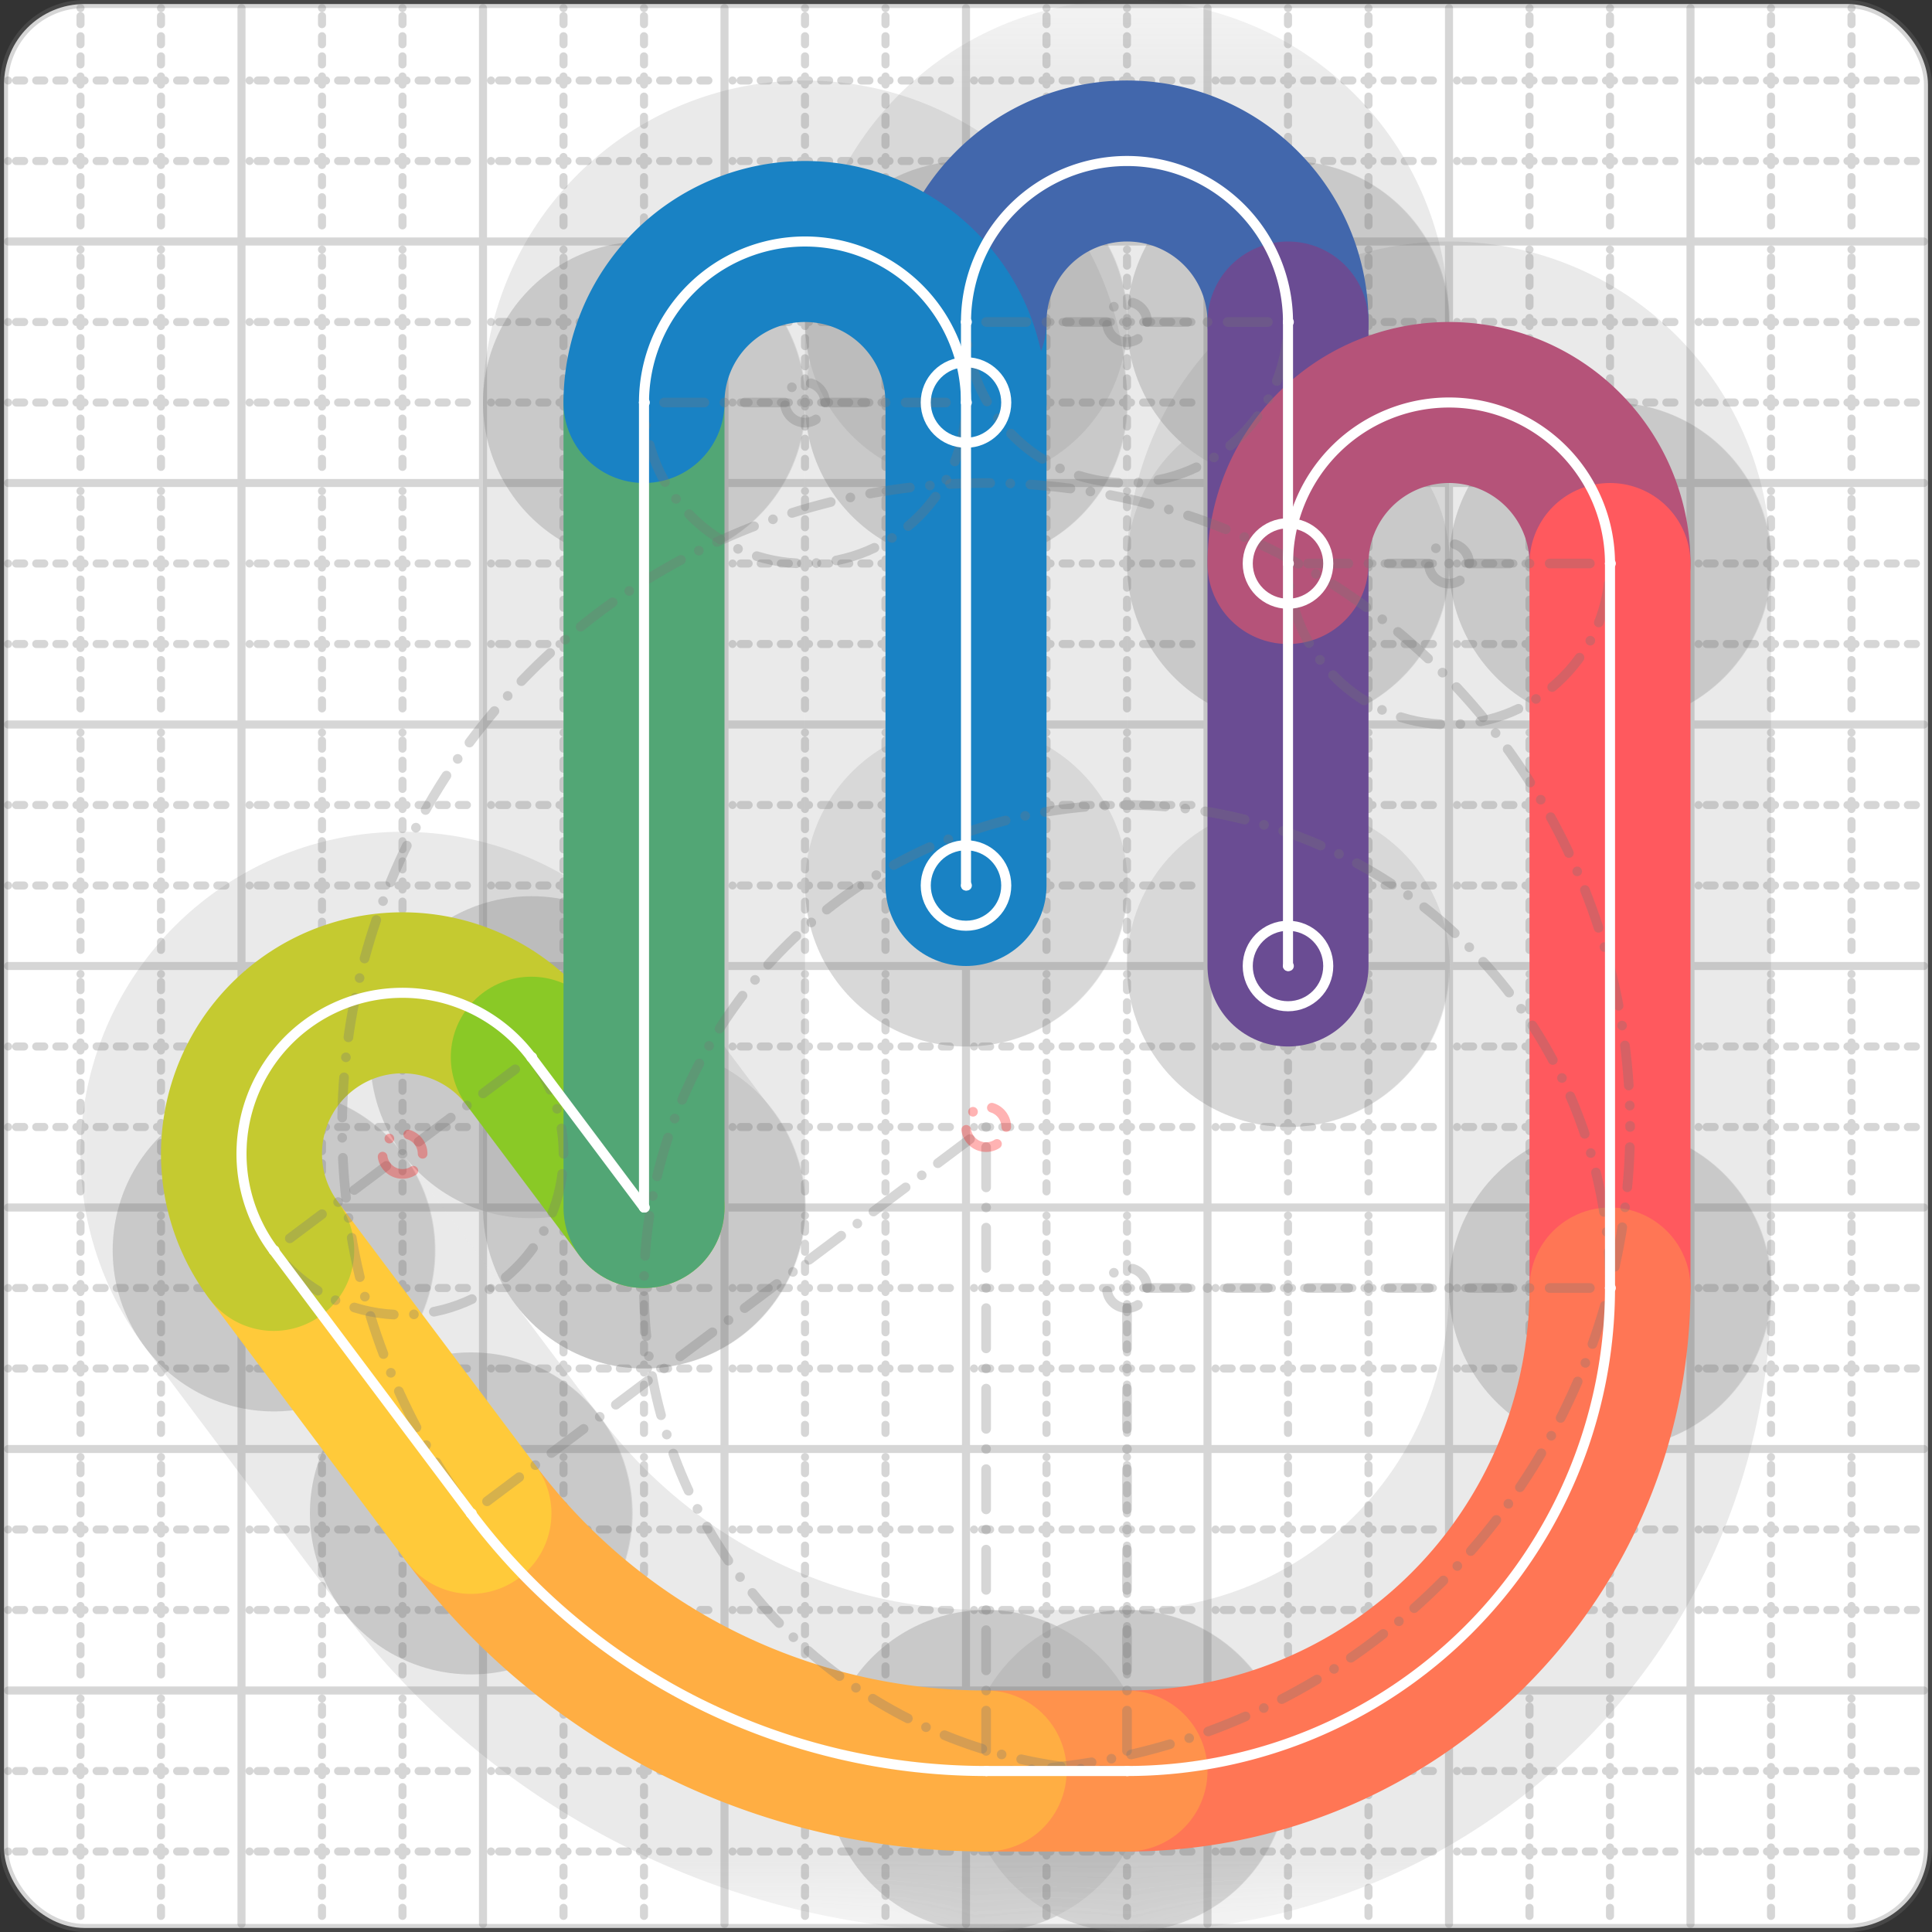<svg xmlns="http://www.w3.org/2000/svg" width="24" height="24" viewBox="0 0 24 24" fill="none" stroke="currentColor" stroke-width="2" stroke-linecap="round" stroke-linejoin="round"><rect x="0" y="0" width="24" height="24" fill="#333333" stroke="none"/><style>
  @media screen and (prefers-color-scheme: light) {
    .svg-preview-grid-rect { fill: none }
  }
  @media screen and (prefers-color-scheme: dark) {
    .svg-preview-grid-rect { fill: none }
    .svg
    .svg-preview-grid-group,
    .svg-preview-radii-group,
    .svg-preview-shadow-mask-group,
    .svg-preview-shadow-group {
      stroke: #fff;
    }
  }
</style><g class="svg-preview-grid-group" stroke-linecap="butt" stroke-width="0.1" stroke="#777" stroke-opacity="0.3"><rect class="svg-preview-grid-rect" width="23.9" height="23.9" x="0.05" y="0.05" rx="1" fill="#fff"></rect><path stroke-dasharray="0 0.1 0.1 0.15 0.1 0.15 0.1 0.15 0.1 0.15 0.1 0.15 0.1 0.15 0.1 0.15 0.1 0.15 0.1 0.15 0.1 0.15 0.1 0.15 0 0.15" stroke-width="0.1" d="M0.1 1h23.8M1 0.1v23.8M0.1 2h23.8M2 0.1v23.8M0.1 4h23.8M4 0.1v23.8M0.1 5h23.8M5 0.1v23.8M0.1 7h23.8M7 0.1v23.8M0.1 8h23.8M8 0.1v23.8M0.1 10h23.8M10 0.1v23.8M0.1 11h23.8M11 0.1v23.8M0.1 13h23.8M13 0.1v23.8M0.1 14h23.8M14 0.1v23.8M0.1 16h23.8M16 0.1v23.8M0.1 17h23.8M17 0.1v23.8M0.1 19h23.8M19 0.1v23.8M0.1 20h23.8M20 0.1v23.8M0.1 22h23.8M22 0.1v23.8M0.1 23h23.8M23 0.1v23.8"></path><path d="M0.1 3h23.8M3 0.1v23.8M0.1 6h23.8M6 0.1v23.8M0.1 9h23.8M9 0.1v23.8M0.1 12h23.8M12 0.1v23.8M0.1 15h23.8M15 0.1v23.8M0.1 18h23.8M18 0.1v23.8M0.1 21h23.8M21 0.1v23.8"></path></g><g class="svg-preview-shadow-mask-group" stroke-width="4" stroke="#777" stroke-opacity="0.15"><mask id="svg-preview-shadow-mask-0" maskUnits="userSpaceOnUse" stroke-opacity="1" stroke-width="4" stroke="#000"><rect x="0" y="0" width="24" height="24" fill="#fff" stroke="none" rx="1"></rect><path d="M12 11h.01M12 4h.01M16 4h.01M16 12h.01"></path></mask><mask id="svg-preview-shadow-mask-1" maskUnits="userSpaceOnUse" stroke-opacity="1" stroke-width="4" stroke="#000"><rect x="0" y="0" width="24" height="24" fill="#fff" stroke="none" rx="1"></rect><path d="M16 7h.01M20 7h.01M20 16h.01M14 22h.01M12.25 22h.01M5.85 18.8h.01M3.4 15.533h.01M6.6 13.133h.01M8 15h.01M8 5h.01M12 5h.01"></path></mask></g><g class="svg-preview-shadow-group" stroke-width="4" stroke="#777" stroke-opacity="0.15"><path mask="url(#svg-preview-shadow-mask-0)" d="M 12 11 L 12 4"></path><path mask="url(#svg-preview-shadow-mask-0)" d="M 12 4 A2 2 0 0 1 16 4"></path><path mask="url(#svg-preview-shadow-mask-0)" d="M 16 4 L 16 12"></path><path mask="url(#svg-preview-shadow-mask-1)" d="M 16 7 A2 2 0 0 1 20 7"></path><path mask="url(#svg-preview-shadow-mask-1)" d="M 20 7 L 20 16"></path><path mask="url(#svg-preview-shadow-mask-1)" d="M 20 16 A6 6 0 0 1 14 22"></path><path mask="url(#svg-preview-shadow-mask-1)" d="M 14 22 L 12.25 22"></path><path mask="url(#svg-preview-shadow-mask-1)" d="M 12.25 22 A8 8 0 0 1 5.85 18.8"></path><path mask="url(#svg-preview-shadow-mask-1)" d="M 5.85 18.8 L 3.4 15.533"></path><path mask="url(#svg-preview-shadow-mask-1)" d="M 3.4 15.533 A2 2 0 0 1 6.6 13.133"></path><path mask="url(#svg-preview-shadow-mask-1)" d="M 6.6 13.133 L 8 15"></path><path mask="url(#svg-preview-shadow-mask-1)" d="M 8 15 L 8 5"></path><path mask="url(#svg-preview-shadow-mask-1)" d="M 8 5 A2 2 0 0 1 12 5"></path><path d="M12 11h.01M12 4h.01M16 4h.01M16 12h.01M16 7h.01M20 7h.01M20 16h.01M14 22h.01M12.25 22h.01M5.85 18.8h.01M3.4 15.533h.01M6.6 13.133h.01M8 15h.01M8 5h.01M12 5h.01"></path></g><g class="svg-preview-handles-group" stroke-width="0.12" stroke="#777" stroke-opacity="0.6"></g><g class="svg-preview-colored-path-group"><path d="M 12 11 L 12 4" stroke="#1982c4"></path><path d="M 12 4 A2 2 0 0 1 16 4" stroke="#4267AC"></path><path d="M 16 4 L 16 12" stroke="#6a4c93"></path><path d="M 16 7 A2 2 0 0 1 20 7" stroke="#B55379"></path><path d="M 20 7 L 20 16" stroke="#FF595E"></path><path d="M 20 16 A6 6 0 0 1 14 22" stroke="#FF7655"></path><path d="M 14 22 L 12.25 22" stroke="#ff924c"></path><path d="M 12.25 22 A8 8 0 0 1 5.85 18.8" stroke="#FFAE43"></path><path d="M 5.85 18.8 L 3.4 15.533" stroke="#ffca3a"></path><path d="M 3.4 15.533 A2 2 0 0 1 6.6 13.133" stroke="#C5CA30"></path><path d="M 6.6 13.133 L 8 15" stroke="#8ac926"></path><path d="M 8 15 L 8 5" stroke="#52A675"></path><path d="M 8 5 A2 2 0 0 1 12 5" stroke="#1982c4"></path></g><g class="svg-preview-radii-group" stroke-width="0.12" stroke-dasharray="0 0.25 0.25" stroke="#777" stroke-opacity="0.3"><path d="M12 4 14 4 16 4"></path><circle cy="4" cx="14" r="0.25" stroke-dasharray="0"></circle><circle cy="4" cx="14" r="2"></circle><path d="M16 7 18 7 20 7"></path><circle cy="7" cx="18" r="0.25" stroke-dasharray="0"></circle><circle cy="7" cx="18" r="2"></circle><path d="M20 16 14 16 14 22"></path><circle cy="16" cx="14" r="0.25" stroke-dasharray="0"></circle><circle cy="16" cx="14" r="6"></circle><path d="M12.25 22 12.25 14 5.85 18.8"></path><circle cy="14" cx="12.25" r="0.25" stroke-dasharray="0" stroke="red"></circle><circle cy="14" cx="12.25" r="8"></circle><path d="M3.4 15.533 5 14.333 6.6 13.133"></path><circle cy="14.333" cx="5" r="0.25" stroke-dasharray="0" stroke="red"></circle><circle cy="14.333" cx="5" r="2"></circle><path d="M8 5 10 5 12 5"></path><circle cy="5" cx="10" r="0.25" stroke-dasharray="0"></circle><circle cy="5" cx="10" r="2"></circle></g><g class="svg-preview-control-path-marker-mask-group" stroke-width="1" stroke="#000"><mask id="svg-preview-control-path-marker-mask-0" maskUnits="userSpaceOnUse"><rect x="0" y="0" width="24" height="24" fill="#fff" stroke="none" rx="1"></rect><path d="M12 11h.01"></path><path d="M12 4h.01"></path></mask><mask id="svg-preview-control-path-marker-mask-1" maskUnits="userSpaceOnUse"><rect x="0" y="0" width="24" height="24" fill="#fff" stroke="none" rx="1"></rect><path d="M12 4h.01"></path><path d="M16 4h.01"></path></mask><mask id="svg-preview-control-path-marker-mask-2" maskUnits="userSpaceOnUse"><rect x="0" y="0" width="24" height="24" fill="#fff" stroke="none" rx="1"></rect><path d="M16 4h.01"></path><path d="M16 12h.01"></path></mask><mask id="svg-preview-control-path-marker-mask-3" maskUnits="userSpaceOnUse"><rect x="0" y="0" width="24" height="24" fill="#fff" stroke="none" rx="1"></rect><path d="M16 7h.01"></path><path d="M20 7h.01"></path></mask><mask id="svg-preview-control-path-marker-mask-4" maskUnits="userSpaceOnUse"><rect x="0" y="0" width="24" height="24" fill="#fff" stroke="none" rx="1"></rect><path d="M20 7h.01"></path><path d="M20 16h.01"></path></mask><mask id="svg-preview-control-path-marker-mask-5" maskUnits="userSpaceOnUse"><rect x="0" y="0" width="24" height="24" fill="#fff" stroke="none" rx="1"></rect><path d="M20 16h.01"></path><path d="M14 22h.01"></path></mask><mask id="svg-preview-control-path-marker-mask-6" maskUnits="userSpaceOnUse"><rect x="0" y="0" width="24" height="24" fill="#fff" stroke="none" rx="1"></rect><path d="M14 22h.01"></path><path d="M12.25 22h.01"></path></mask><mask id="svg-preview-control-path-marker-mask-7" maskUnits="userSpaceOnUse"><rect x="0" y="0" width="24" height="24" fill="#fff" stroke="none" rx="1"></rect><path d="M12.25 22h.01"></path><path d="M5.85 18.8h.01"></path></mask><mask id="svg-preview-control-path-marker-mask-8" maskUnits="userSpaceOnUse"><rect x="0" y="0" width="24" height="24" fill="#fff" stroke="none" rx="1"></rect><path d="M5.85 18.8h.01"></path><path d="M3.4 15.533h.01"></path></mask><mask id="svg-preview-control-path-marker-mask-9" maskUnits="userSpaceOnUse"><rect x="0" y="0" width="24" height="24" fill="#fff" stroke="none" rx="1"></rect><path d="M3.4 15.533h.01"></path><path d="M6.6 13.133h.01"></path></mask><mask id="svg-preview-control-path-marker-mask-10" maskUnits="userSpaceOnUse"><rect x="0" y="0" width="24" height="24" fill="#fff" stroke="none" rx="1"></rect><path d="M6.6 13.133h.01"></path><path d="M8 15h.01"></path></mask><mask id="svg-preview-control-path-marker-mask-11" maskUnits="userSpaceOnUse"><rect x="0" y="0" width="24" height="24" fill="#fff" stroke="none" rx="1"></rect><path d="M8 15h.01"></path><path d="M8 5h.01"></path></mask><mask id="svg-preview-control-path-marker-mask-12" maskUnits="userSpaceOnUse"><rect x="0" y="0" width="24" height="24" fill="#fff" stroke="none" rx="1"></rect><path d="M8 5h.01"></path><path d="M12 5h.01"></path></mask></g><g class="svg-preview-control-path-group" stroke="#fff" stroke-width="0.125"><path mask="url(#svg-preview-control-path-marker-mask-0)" d="M 12 11 L 12 4"></path><path mask="url(#svg-preview-control-path-marker-mask-1)" d="M 12 4 A2 2 0 0 1 16 4"></path><path mask="url(#svg-preview-control-path-marker-mask-2)" d="M 16 4 L 16 12"></path><path mask="url(#svg-preview-control-path-marker-mask-3)" d="M 16 7 A2 2 0 0 1 20 7"></path><path mask="url(#svg-preview-control-path-marker-mask-4)" d="M 20 7 L 20 16"></path><path mask="url(#svg-preview-control-path-marker-mask-5)" d="M 20 16 A6 6 0 0 1 14 22"></path><path mask="url(#svg-preview-control-path-marker-mask-6)" d="M 14 22 L 12.25 22"></path><path mask="url(#svg-preview-control-path-marker-mask-7)" d="M 12.25 22 A8 8 0 0 1 5.85 18.8"></path><path mask="url(#svg-preview-control-path-marker-mask-8)" d="M 5.85 18.8 L 3.4 15.533"></path><path mask="url(#svg-preview-control-path-marker-mask-9)" d="M 3.4 15.533 A2 2 0 0 1 6.6 13.133"></path><path mask="url(#svg-preview-control-path-marker-mask-10)" d="M 6.6 13.133 L 8 15"></path><path mask="url(#svg-preview-control-path-marker-mask-11)" d="M 8 15 L 8 5"></path><path mask="url(#svg-preview-control-path-marker-mask-12)" d="M 8 5 A2 2 0 0 1 12 5"></path></g><g class="svg-preview-control-path-marker-group" stroke="#fff" stroke-width="0.125"><path d="M12 11h.01M12 4h.01M12 4h.01M16 4h.01M16 4h.01M16 12h.01M16 7h.01M20 7h.01M20 7h.01M20 16h.01M20 16h.01M14 22h.01M14 22h.01M12.25 22h.01M12.25 22h.01M5.85 18.8h.01M5.85 18.8h.01M3.4 15.533h.01M3.4 15.533h.01M6.6 13.133h.01M6.6 13.133h.01M8 15h.01M8 15h.01M8 5h.01M8 5h.01M12 5h.01"></path><circle cx="12" cy="11" r="0.5"></circle><circle cx="16" cy="12" r="0.5"></circle><circle cx="16" cy="7" r="0.5"></circle><circle cx="12" cy="5" r="0.5"></circle></g><g class="svg-preview-handles-group" stroke-width="0.12" stroke="#FFF" stroke-opacity="0.3"></g></svg>